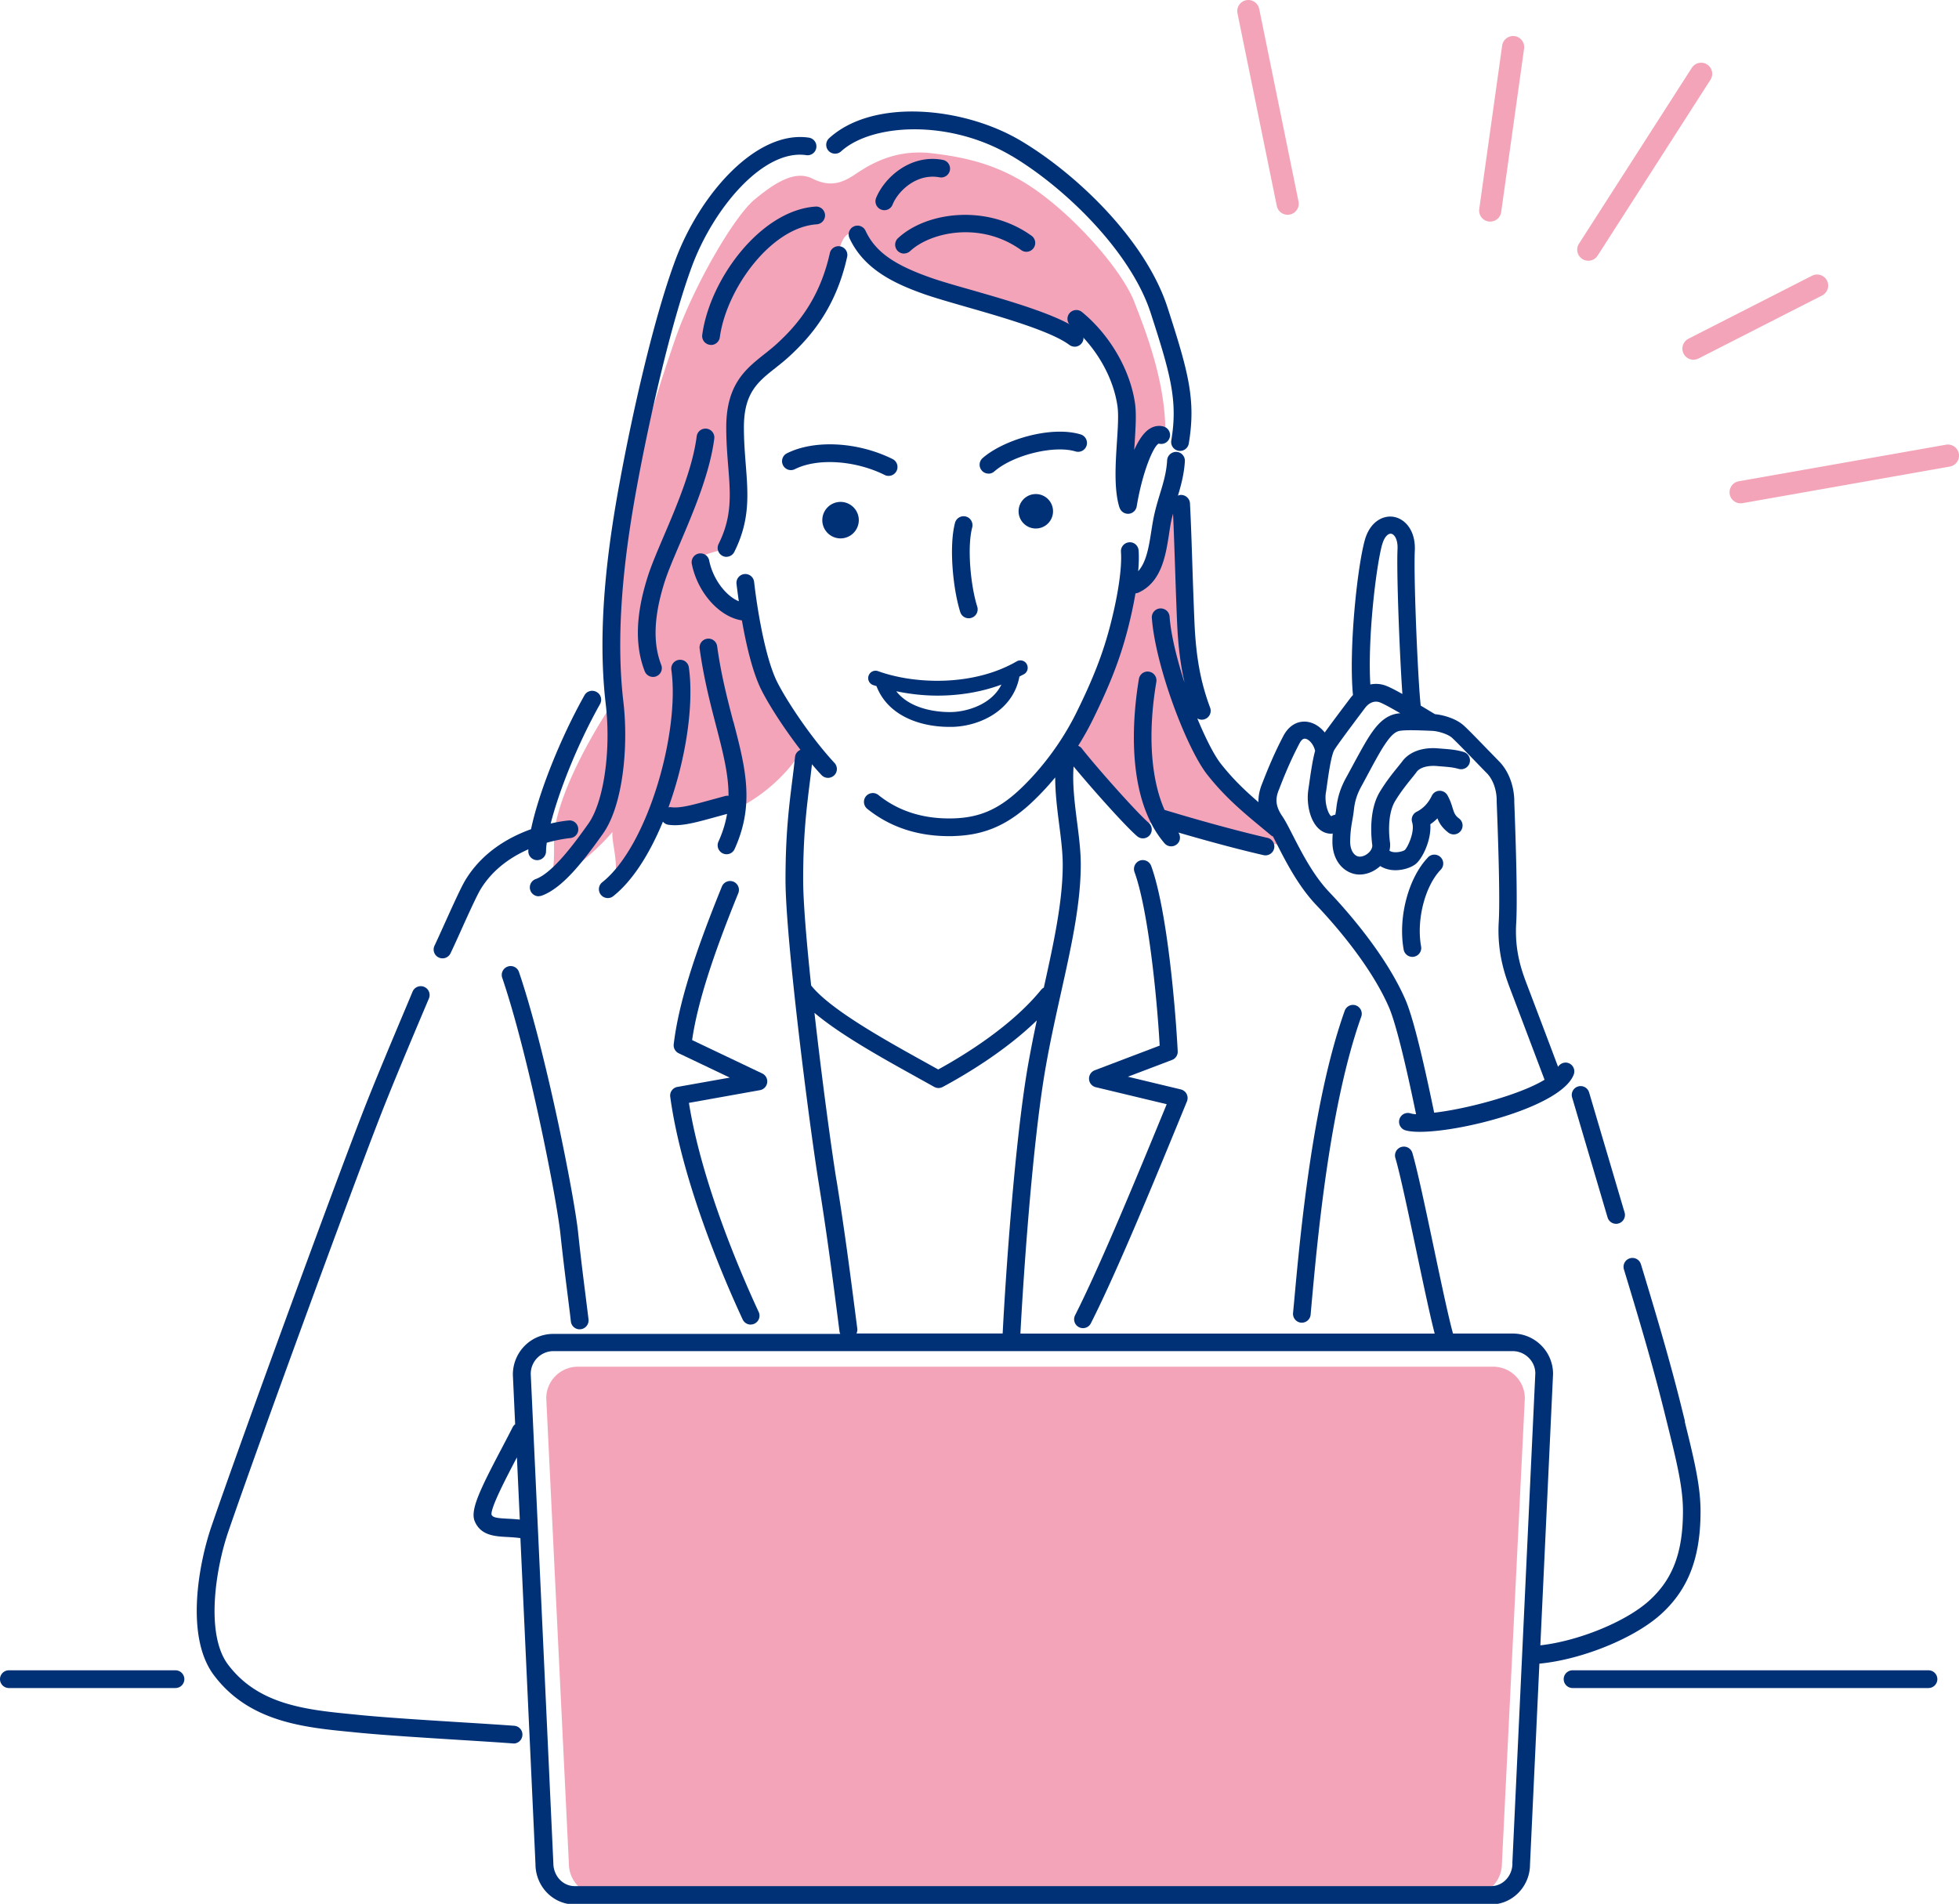 <svg xmlns="http://www.w3.org/2000/svg" fill="none" viewBox="0 0 463 450"><g clip-path="url(#a)"><path fill="#F4A4B9" d="M141.574 447.904h206.274c3.912 0 7.125-3.353 7.125-7.456l5.414-109.951c0-4.104-3.353-7.457-7.457-7.457H136.562c-4.104 0-7.457 3.353-7.457 7.457l5.344 109.951c0 4.103 3.213 7.456 7.125 7.456zM131.148 195.766c1.45-9.273 8.697-22.301 14.198-30.421-.297-19.699 1.449-35.643 4.051-48.968 2.602-13.325 6.252-24.816 10.146-36.115 4.244-12.364 13.901-29.076 18.825-33.128 4.925-4.051 9.553-6.95 13.622-4.925 4.051 2.026 6.81 1.083 9.465-.576 2.602-1.642 8.888-6.566 18.738-5.414 9.849 1.153 17.864 3.388 26.84 10.339 8.977 6.95 18.354 17.865 21.061 24.815 2.637 6.759 7.334 18.739 7.334 30.719-3.772-2.026-4.348 1.833-5.797 4.435-1.45 2.603-3.179 5.798-3.179 8.121.297-10.146 0-13.901 0-17.97 0-4.069-4.173-13.43-8.12-17.376-7.823-1.153-14.774-4.349-21.724-6.95-6.95-2.603-17.673-3.773-22.021-6.375-4.348-2.602-10.146-6.95-11.875-9.552-1.729-2.602-3.772-.873-4.628 3.772-.873 4.628-3.318 13.43-8.12 17.97-4.802 4.54-12.451 10.146-14.774 14.477-2.322 4.348-2.602 7.824-1.449 14.198 1.152 6.374 3.178 17.097-2.026 23.174-1.746-.297-6.671 1.746-6.671 1.746 2.323 6.078 6.671 12.749 11.299 13.046 1.746 6.671 3.475 14.774 6.077 18.546 2.602 3.772 4.628 10.425 7.823 12.748-5.221 9.553-14.477 14.198-14.477 14.198-6.374 3.178-16.223 2.026-19.122 3.178-6.077 8.977-8.976 13.046-11.595 15.927 1.449-5.222-.577-10.146-.297-12.748-5.501 6.374-13.272 11.805-15.35 12.451 2.322-3.178 1.152-9.849 1.746-13.324v-.018zM278.886 119.293c-.297 7.527.873 18.826 1.45 25.497.576 6.671.576 13.325 2.025 18.826-3.178-4.052-5.501-6.671-5.501-6.671 2.602 12.172 5.222 18.546 8.4 22.894 3.179 4.349 10.723 11.002 12.748 12.749 2.026 1.746 4.628 4.628 6.078 7.247-6.375-.576-26.649-4.348-29.845-5.798-2.323.873-5.221.873-8.4-2.322-3.178-3.179-10.722-11.596-12.748-15.071 6.95-13.901 14.407-29.95 14.198-38.246 5.501-2.602 6.671-18.546 11.595-19.122v.017zM304.33 50.767a2.629 2.629 0 0 1-2.567-2.096l-9.29-45.528c-.297-1.414.628-2.794 2.043-3.09a2.636 2.636 0 0 1 3.091 2.043l9.29 45.527c.297 1.415-.629 2.794-2.043 3.091a2.668 2.668 0 0 1-.524.053zM375.387 61.629a2.62 2.62 0 0 1-1.414-.42 2.605 2.605 0 0 1-.786-3.614l26.666-41.563a2.608 2.608 0 0 1 3.615-.786 2.604 2.604 0 0 1 .786 3.615l-26.666 41.563a2.609 2.609 0 0 1-2.201 1.205zM400.255 85.03a2.628 2.628 0 0 1-2.34-1.432c-.664-1.292-.14-2.864 1.135-3.528l29.216-14.896a2.627 2.627 0 0 1 3.527 1.135c.664 1.292.14 2.864-1.135 3.528l-29.216 14.896c-.384.192-.785.28-1.187.28v.017zM352.214 52.373c-.122 0-.245 0-.367-.017-1.432-.192-2.427-1.52-2.235-2.952l5.413-38.629a2.63 2.63 0 0 1 2.952-2.235c1.432.192 2.427 1.519 2.235 2.951l-5.414 38.63c-.174 1.31-1.309 2.252-2.584 2.252zM411.379 118.962c-1.24 0-2.358-.891-2.567-2.166a2.629 2.629 0 0 1 2.13-3.039l48.984-8.644a2.639 2.639 0 0 1 3.039 2.131 2.628 2.628 0 0 1-2.13 3.038l-48.985 8.645c-.157.035-.314.035-.454.035h-.017z"/><path fill="#003176" d="M244.746 124.917a4.07 4.07 0 1 0 0-8.139 4.07 4.07 0 0 0 0 8.139zM253.984 81.939c-.437 0-.873-.14-1.258-.42-4.295-3.23-15.926-6.566-24.396-8.993-3.876-1.118-7.212-2.078-9.657-2.916-7.264-2.55-14.459-5.92-17.899-13.308a2.088 2.088 0 0 1 1.012-2.776 2.088 2.088 0 0 1 2.777 1.012c2.288 4.908 6.636 8.034 15.49 11.125 2.323.82 5.606 1.764 9.43 2.846 9.29 2.672 20.834 5.973 25.758 9.675a2.092 2.092 0 0 1 .419 2.934 2.134 2.134 0 0 1-1.676.838v-.017z"/><path fill="#003176" d="M213.661 59.935a2.132 2.132 0 0 1-1.536-.664 2.115 2.115 0 0 1 .104-2.969c6.829-6.339 21.148-8.085 31.574-.576a2.08 2.08 0 0 1 .471 2.916 2.079 2.079 0 0 1-2.916.472c-9.552-6.88-21.392-4.279-26.265.245a2.111 2.111 0 0 1-1.432.558v.018zM209.016 49.684c-.262 0-.524-.053-.786-.157a2.1 2.1 0 0 1-1.17-2.725c1.851-4.628 7.964-10.478 15.77-9.01a2.1 2.1 0 0 1 1.676 2.444 2.101 2.101 0 0 1-2.445 1.677c-5.413-1.013-9.832 3.248-11.106 6.461a2.092 2.092 0 0 1-1.939 1.31zM168.048 81.52c-.088 0-.192 0-.28-.018a2.09 2.09 0 0 1-1.798-2.357c1.816-13.307 13.9-29.461 26.788-30.317a2.096 2.096 0 0 1 2.235 1.956 2.117 2.117 0 0 1-1.956 2.235c-10.774.716-21.339 15.194-22.911 26.702a2.105 2.105 0 0 1-2.078 1.816v-.017zM171.715 131.623c-.314 0-.629-.07-.943-.227a2.116 2.116 0 0 1-.943-2.812c3.231-6.462 2.812-11.753 2.27-18.476-.227-2.83-.454-5.763-.454-9.099 0-10.164 4.593-13.796 9.011-17.306 1.013-.804 2.078-1.642 3.056-2.55 4.488-4.139 9.972-10.321 12.416-21.323.245-1.135 1.38-1.834 2.498-1.59a2.073 2.073 0 0 1 1.589 2.498c-2.69 12.137-8.714 18.93-13.656 23.489-1.101 1.012-2.218 1.903-3.301 2.759-4.156 3.283-7.439 5.885-7.439 14.023 0 3.178.227 6.025.436 8.767.559 7.072 1.048 13.185-2.706 20.676a2.08 2.08 0 0 1-1.869 1.153l.035.018z"/><path fill="#003176" d="M239.07 36.83c12.818 7.615 28.238 22.808 32.883 37.128 4.733 14.6 6.444 20.799 4.873 30.177a2.093 2.093 0 0 0 1.728 2.41c.123.017.227.035.35.035a2.096 2.096 0 0 0 2.06-1.747c1.712-10.303-.07-16.852-5.029-32.167-5.187-16.014-21.637-31.68-34.734-39.433-13.412-7.963-34.804-10.094-45.247-.559a2.116 2.116 0 0 0-.14 2.969 2.116 2.116 0 0 0 2.969.14c7.177-6.55 25.479-7.72 40.287 1.065v-.017z"/><path fill="#003176" d="M264.601 119.974a2.096 2.096 0 0 0 1.991 1.467h.14a2.099 2.099 0 0 0 1.921-1.746c1.432-8.575 4.086-14.425 5.221-14.844a2.091 2.091 0 0 0 2.585-1.45 2.09 2.09 0 0 0-1.45-2.584c-1.117-.314-2.27-.122-3.318.541-1.432.908-2.637 2.794-3.632 4.995l.105-1.589c.227-3.545.436-6.898.105-9.326-1.118-7.963-5.938-16.276-12.556-21.69a2.104 2.104 0 0 0-2.952.297c-.733.89-.593 2.218.297 2.952 5.85 4.785 10.076 12.067 11.054 19.035.28 2.008.088 5.152-.139 8.487-.332 5.257-.716 11.212.611 15.473l.017-.018zM127.324 211.85a2.101 2.101 0 0 1-1.974-1.38 2.092 2.092 0 0 1 1.258-2.689c4.191-1.519 9.569-9.046 12.451-13.098 3.632-5.099 5.396-17.254 4.104-28.273-2.218-18.808.803-38.891 3.283-52.356 2.986-16.293 7.998-38.63 13.132-52.478 5.815-15.717 19.21-30.875 31.591-29.041a2.089 2.089 0 0 1 1.764 2.375 2.088 2.088 0 0 1-2.375 1.763c-10.129-1.502-21.934 12.504-27.051 26.353-5.029 13.621-10.111 36.411-12.94 51.779-2.427 13.203-5.379 32.849-3.231 51.098 1.223 10.409-.052 24.467-4.854 31.19-4.558 6.392-9.448 12.784-14.425 14.6a2.062 2.062 0 0 1-.716.122l-.017.035zM242.668 156.962a1.745 1.745 0 0 0-2.393-.629c-10.338 5.973-24.221 5.396-32.743 2.305a1.742 1.742 0 0 0-2.235 1.048 1.741 1.741 0 0 0 1.047 2.235c.262.088.542.158.804.245 2.724 7.108 10.46 9.64 17.183 9.64h.839c6.688-.21 14.319-4.034 15.769-11.893.367-.192.716-.367 1.083-.559a1.743 1.743 0 0 0 .628-2.392h.018zm-17.586 11.334c-1.729.07-9.43 0-13.254-4.908 3.038.629 6.339 1.031 9.744 1.031 5.012 0 10.216-.786 15.106-2.602-2.375 4.82-8.313 6.374-11.596 6.479zM228.942 146.135a2.09 2.09 0 0 1-1.991-1.467c-1.746-5.554-2.689-15.56-1.24-21.079a2.103 2.103 0 0 1 2.567-1.502c1.118.297 1.781 1.45 1.502 2.568-1.24 4.68-.384 13.761 1.187 18.738a2.104 2.104 0 0 1-1.362 2.637 1.97 1.97 0 0 1-.628.105h-.035zM209.994 112.482c-.314 0-.629-.069-.925-.227-6.951-3.457-15.874-4.034-21.201-1.362a2.084 2.084 0 0 1-2.811-.943 2.084 2.084 0 0 1 .943-2.811c6.514-3.266 16.782-2.707 24.955 1.362a2.094 2.094 0 0 1 .943 2.811 2.103 2.103 0 0 1-1.886 1.17h-.018zM233.622 111.941c-.577 0-1.17-.244-1.572-.716a2.08 2.08 0 0 1 .192-2.951c4.942-4.331 16.136-7.719 23.174-5.589a2.105 2.105 0 0 1 1.397 2.62 2.098 2.098 0 0 1-2.62 1.397c-5.081-1.537-14.773.856-19.192 4.733-.401.349-.89.524-1.379.524v-.018zM194.347 122.943a4.312 4.312 0 0 0 4.314 4.314 4.323 4.323 0 0 0 4.313-4.314 4.322 4.322 0 0 0-4.313-4.313 4.323 4.323 0 0 0-4.314 4.313z"/><path fill="#003176" d="M154.339 160.001a2.114 2.114 0 0 1-1.956-1.328c-2.392-6.129-2.148-13.516.769-22.58.82-2.55 2.148-5.676 3.684-9.273 3.056-7.16 6.846-16.066 7.824-23.681a2.09 2.09 0 0 1 2.34-1.816 2.09 2.09 0 0 1 1.816 2.34c-1.048 8.208-4.977 17.412-8.12 24.799-1.502 3.51-2.794 6.548-3.563 8.923-2.602 8.121-2.881 14.582-.855 19.769a2.082 2.082 0 0 1-1.188 2.707c-.244.105-.506.14-.768.14h.017zM173.304 170.549c-1.345-5.152-2.864-10.967-3.807-17.796-.157-1.152-1.222-1.956-2.357-1.781a2.088 2.088 0 0 0-1.782 2.358c.978 7.055 2.533 13.027 3.895 18.267 1.606 6.199 2.951 11.386 2.933 16.503a2.08 2.08 0 0 0-.803.052c-1.222.332-2.357.646-3.405.926-4.383 1.204-7.282 2.008-9.413 1.711-.192-.035-.384 0-.576.035 4.104-11.317 6.06-24.205 4.82-33.076a2.086 2.086 0 0 0-2.358-1.781 2.087 2.087 0 0 0-1.781 2.357c2.043 14.652-5.518 41.633-16.328 50.208a2.089 2.089 0 0 0-.332 2.951 2.092 2.092 0 0 0 1.642.786c.454 0 .908-.14 1.292-.454 4.628-3.667 8.662-10.146 11.735-17.603.315.384.769.663 1.292.733.507.07 1.031.105 1.572.105 2.585 0 5.501-.803 9.553-1.921.855-.227 1.763-.489 2.741-.751-.367 2.131-1.013 4.296-2.043 6.566-.471 1.048 0 2.288 1.048 2.777.279.122.576.192.873.192a2.08 2.08 0 0 0 1.903-1.222c4.803-10.566 2.568-19.193-.279-30.125l-.035-.017zM121.386 412.087h-.157c-3.213-.245-7.631-.524-12.434-.821-8.312-.524-17.742-1.1-24.343-1.746l-1.205-.123c-11.421-1.1-24.379-2.357-32.709-13.464-6.845-9.134-3.562-26.475-.524-35.276 7.37-21.463 28.413-78.866 35.59-97.394 2.83-7.318 7.143-17.551 10.6-25.759l1.31-3.126a2.092 2.092 0 0 1 2.742-1.118 2.09 2.09 0 0 1 1.117 2.742l-1.327 3.126c-3.457 8.19-7.753 18.407-10.547 25.654-7.178 18.511-28.186 75.826-35.538 97.237-2.986 8.679-5.466 24.222-.087 31.399 7.212 9.623 18.668 10.723 29.757 11.805l1.205.123c6.531.646 15.909 1.222 24.204 1.746 4.837.297 9.273.576 12.503.821a2.081 2.081 0 0 1 1.921 2.253 2.092 2.092 0 0 1-2.078 1.938v-.017zM140.98 163.546c-1.013-.559-2.288-.21-2.847.803-5.797 10.321-10.879 23.244-12.625 31.644-5.204 1.869-11.421 5.361-15.438 11.893-1.065 1.711-3.213 6.496-5.117 10.705-.908 2.008-1.728 3.824-2.252 4.925a2.083 2.083 0 0 0 .978 2.794 2.088 2.088 0 0 0 2.794-.978c.541-1.118 1.379-2.952 2.305-5.012 1.659-3.685 3.947-8.75 4.872-10.234 2.916-4.715 7.23-7.579 11.229-9.343 0 .157-.018.314-.018.472 0 1.152.943 2.095 2.096 2.095a2.102 2.102 0 0 0 2.096-2.095c0-.577.069-1.258.174-2.026 2.62-.734 4.715-1.013 5.571-1.1a2.082 2.082 0 0 0 1.868-2.288c-.122-1.153-1.135-2.008-2.287-1.869-.734.07-2.253.262-4.226.716 1.903-7.457 6.182-18.459 11.665-28.238.559-1.013.21-2.288-.803-2.847l-.035-.017zM136.998 314.204a2.095 2.095 0 0 1-2.078-1.869c-.157-1.467-.419-3.493-.716-5.885-.524-4.156-1.17-9.326-1.746-14.722-.926-8.749-7.597-42.541-13.761-60.616a2.087 2.087 0 0 1 1.31-2.654 2.074 2.074 0 0 1 2.654 1.31c6.252 18.336 13.028 52.652 13.971 61.523.558 5.344 1.204 10.496 1.728 14.635.297 2.41.559 4.453.734 5.938a2.112 2.112 0 0 1-1.851 2.322h-.227l-.018.018zM41.475 398.989H2.095A2.102 2.102 0 0 1 0 396.893c0-1.152.943-2.095 2.096-2.095h39.379c1.152 0 2.096.943 2.096 2.095a2.102 2.102 0 0 1-2.096 2.096zM455.788 398.989h-84.12a2.102 2.102 0 0 1-2.096-2.096c0-1.152.943-2.095 2.096-2.095h84.12c1.152 0 2.095.943 2.095 2.095a2.102 2.102 0 0 1-2.095 2.096zM177.425 313.086a2.098 2.098 0 0 1-1.903-1.222c-4.244-9.116-14.372-32.518-17.114-52.618a2.074 2.074 0 0 1 1.711-2.34l12.364-2.201-12.067-5.745a2.102 2.102 0 0 1-1.187-2.131c1.083-9.098 4.593-20.589 11.386-37.284a2.097 2.097 0 0 1 2.724-1.153 2.098 2.098 0 0 1 1.153 2.725c-6.27 15.42-9.675 26.23-10.915 34.717l16.573 7.893a2.09 2.09 0 0 1 1.17 2.166 2.095 2.095 0 0 1-1.712 1.781l-16.782 3.004c3.039 19.088 12.469 40.777 16.485 49.422a2.087 2.087 0 0 1-1.012 2.776c-.28.14-.594.193-.874.193v.017z"/><path fill="#003176" d="m398.229 335.928-.594-2.392c-2.916-11.893-6.391-23.384-9.168-32.605l-.646-2.113a2.091 2.091 0 0 0-2.619-1.397 2.105 2.105 0 0 0-1.397 2.62l.646 2.13c2.776 9.186 6.217 20.607 9.116 32.395l.593 2.393c2.096 8.469 3.598 14.599 3.598 20.152 0 9.832-2.393 16.189-8.033 21.271-5.519 4.977-16.747 9.518-25.671 10.513l3.004-64.143c0-5.274-4.279-9.553-9.553-9.553h-14.093c-.995-3.528-2.794-11.997-4.523-20.223-1.92-9.098-3.911-18.511-5.081-22.458a2.09 2.09 0 0 0-2.602-1.414 2.082 2.082 0 0 0-1.415 2.602c1.118 3.772 3.091 13.115 4.995 22.143 1.659 7.842 3.23 15.298 4.296 19.367h-97.916c.646-12.434 2.794-44.759 5.955-62.868 1.065-6.112 2.375-11.98 3.632-17.656 2.41-10.81 4.68-21.026 4.68-30.351 0-3.179-.419-6.514-.873-10.042-.559-4.418-1.135-8.941-.821-13.133 3.982 4.82 12.067 13.954 15.019 16.486.401.332.873.507 1.362.507.593 0 1.17-.245 1.589-.734.751-.873.646-2.2-.227-2.951-2.951-2.533-12.626-13.482-15.822-17.586-.227-.297-.524-.472-.838-.611a67.654 67.654 0 0 0 3.493-6.252c4.173-8.488 6.496-14.547 8.295-21.585a105.998 105.998 0 0 0 1.763-8.208c.245 0 .507-.07.734-.175 5.448-2.514 6.409-8.801 7.195-13.866.139-.925.279-1.816.436-2.654.14-.734.315-1.432.507-2.131.174 3.79.314 8.068.471 12.592.14 4.313.297 8.731.472 12.905.244 5.571.786 10.146 1.763 14.39-1.798-5.518-3.195-11.159-3.527-15.543-.087-1.152-1.065-2.008-2.253-1.938a2.097 2.097 0 0 0-1.938 2.253c.838 11.351 8.19 30.771 13.062 36.988 4.279 5.431 8.452 8.888 13.761 13.272l1.345 1.117c.139.123.314.193.471.28.28.541.577 1.118.891 1.746 2.148 4.226 5.099 9.989 9.29 14.408 3.72 3.894 12.836 14.058 17.254 24.291 1.03 2.41 2.986 8.767 6.374 25.2-.524-.035-.961-.104-1.31-.209a2.087 2.087 0 0 0-2.619 1.379 2.11 2.11 0 0 0 1.379 2.62c.821.244 1.991.367 3.423.367 10.216 0 33.599-6.06 36.393-13.552a2.086 2.086 0 0 0-1.222-2.689c-.943-.35-1.956.052-2.48.873-3.807-10.112-6.863-18.145-7.387-19.524-1.083-2.865-2.916-7.65-2.515-14.356.262-4.33.105-14.302-.454-28.814v-.577c-.157-3.51-1.449-6.758-3.58-8.923-.628-.647-1.589-1.642-2.654-2.725-2.165-2.235-4.61-4.767-5.693-5.745-1.868-1.694-4.925-2.515-6.811-2.69l-1.379-.82a84.6 84.6 0 0 0-2.008-1.205v-.14c-.612-5.396-1.694-29.793-1.38-36.534.21-4.89-2.462-7.544-5.047-7.946-2.532-.401-5.623 1.205-6.81 5.641-1.834 6.828-3.772 25.986-2.76 36.481-.209.227-.436.472-.628.734-1.17 1.554-4.157 5.501-6.043 8.12-1.135-1.397-2.619-2.34-4.226-2.532-2.27-.262-4.278.943-5.535 3.318-2.463 4.68-4.122 8.959-5.152 11.596-.541 1.414-.786 2.759-.751 4.086-3.231-2.776-6.077-5.501-8.906-9.098-1.537-1.956-3.58-5.938-5.553-10.705.314.192.681.314 1.065.314.244 0 .489-.035.733-.14a2.095 2.095 0 0 0 1.24-2.689c-2.288-6.147-3.37-12.085-3.719-20.502-.175-4.156-.332-8.557-.472-12.853-.175-5.466-.349-10.636-.576-14.949-.053-1.153-1.066-2.043-2.201-1.991-.227 0-.436.087-.646.175.751-2.498 1.45-5.082 1.642-8.138a2.105 2.105 0 0 0-1.974-2.218c-1.152-.035-2.148.821-2.217 1.973-.158 2.899-.908 5.379-1.712 7.998-.559 1.869-1.152 3.808-1.571 6.043-.175.891-.315 1.834-.472 2.811-.559 3.581-1.153 7.248-3.091 9.378.157-1.728.21-3.405.105-4.889-.087-1.153-1.065-2.044-2.235-1.939a2.092 2.092 0 0 0-1.939 2.236c.262 3.719-.629 9.954-2.445 17.061-1.729 6.741-3.964 12.574-7.998 20.782-4.889 9.954-11.368 16.433-13.918 18.756-4.767 4.331-9.098 6.182-14.948 6.409-7.073.262-13.15-1.589-18.022-5.519a2.12 2.12 0 0 0-2.952.315 2.12 2.12 0 0 0 .315 2.951c5.343 4.296 11.84 6.462 19.331 6.462.489 0 .978 0 1.467-.035 6.846-.262 12.12-2.498 17.621-7.492a64.486 64.486 0 0 0 6.007-6.357c0 3.702.471 7.474.943 11.159.437 3.388.838 6.602.838 9.5 0 8.75-2.165 18.599-4.47 29.025-.245.122-.454.314-.646.524-6.829 8.417-17.76 15.228-24.309 18.825-1.1-.611-2.27-1.257-3.458-1.921-9.343-5.186-22.108-12.294-26.579-17.935-1.1-10.443-1.886-19.803-1.886-24.955 0-10.478.786-16.748 1.537-22.807.192-1.485.367-2.987.541-4.523.751.89 1.502 1.746 2.253 2.549.419.437.978.664 1.537.664.506 0 1.013-.192 1.432-.559.856-.786.89-2.113.105-2.969-5.292-5.693-11.02-14.18-13.517-19.07-2.584-5.099-4.54-15.595-5.483-23.733a2.097 2.097 0 0 0-2.323-1.834 2.088 2.088 0 0 0-1.834 2.323c.105.926.297 2.375.542 4.104-3.109-1.275-6.13-5.274-7.003-9.64a2.09 2.09 0 0 0-2.462-1.641 2.09 2.09 0 0 0-1.642 2.462c1.362 6.793 6.532 12.539 11.84 13.342.978 5.588 2.498 12.294 4.645 16.521 1.817 3.597 5.292 8.993 9.186 14.058-.664.297-1.187.89-1.275 1.676-.209 1.991-.436 3.86-.681 5.763-.768 6.182-1.571 12.591-1.571 23.314 0 13.831 5.588 57.647 7.858 71.705 1.903 11.858 3.143 21.376 4.331 30.596l.576 4.471c.018.192.105.367.175.541h-67.827c-5.274 0-9.552 4.279-9.552 9.64l.541 11.718a2.073 2.073 0 0 0-.594.699c-.821 1.641-1.764 3.423-2.724 5.256-5.169 9.815-7.317 14.39-6.234 16.975 1.432 3.405 4.802 3.562 7.771 3.72.978.052 1.991.122 3.021.262l3.562 77.031c0 5.274 4.139 9.553 9.221 9.553h216.612c5.082 0 9.221-4.279 9.221-9.448l2.218-47.466c9.954-.943 22.353-5.938 28.674-11.631 6.514-5.867 9.413-13.377 9.413-24.379 0-6.06-1.554-12.399-3.72-21.148l.035-.14zm-71.564-207.187c.489-1.834 1.415-2.689 2.131-2.585.803.123 1.606 1.432 1.502 3.615-.262 6.008.541 25.742 1.152 34.264-1.973-1.1-3.545-1.904-4.47-2.148a6.678 6.678 0 0 0-3.109-.105c-.646-10.845 1.31-27.575 2.777-33.041h.017zm-13.289 58.608.175-1.223c.401-2.881 1.065-7.719 1.851-8.941.698-1.118 3.108-4.401 7.247-9.885.89-1.17 2.095-1.676 3.23-1.362.769.21 2.882 1.38 5.082 2.655-.192.017-.401.017-.594.052-3.09.437-5.046 2.794-6.688 5.309-1.187 1.816-2.846 4.907-4.191 7.387-.506.926-.943 1.764-1.31 2.41-1.344 2.445-2.06 4.645-2.357 7.37-.053.506-.14.978-.227 1.449a2.144 2.144 0 0 0-.716.227.756.756 0 0 1-.227.105c-.577-.21-1.677-2.829-1.293-5.536l.018-.017zm-11.159-.559c1.013-2.637 2.567-6.619 4.907-11.072.419-.786.838-1.17 1.345-1.118.803.088 1.921 1.17 2.322 2.759 0 .035.035.053.035.088-.559 2.008-.978 4.75-1.449 8.103l-.175 1.205c-.471 3.3.437 7.771 3.021 9.552a4.168 4.168 0 0 0 2.393.751c.122 0 .244-.035.366-.052a27.791 27.791 0 0 0-.069 1.781c-.07 4.942 3.003 7.719 6.077 7.911 1.851.105 3.737-.646 5.221-1.991 1.1.681 2.34.978 3.58.978 1.956 0 3.825-.681 4.82-1.484 1.589-1.292 3.702-5.623 3.44-9.378a11.487 11.487 0 0 0 1.677-1.397c.419 1.083 1.1 2.235 2.584 3.37a2.09 2.09 0 0 0 2.934-.401 2.09 2.09 0 0 0-.402-2.934c-.995-.751-1.17-1.345-1.536-2.515-.245-.803-.559-1.816-1.205-2.969a2.112 2.112 0 0 0-1.886-1.065 2.068 2.068 0 0 0-1.816 1.188c-.839 1.746-2.044 3.003-3.58 3.772a2.078 2.078 0 0 0-1.066 2.497c.699 2.235-1.065 5.938-1.746 6.549-.437.349-2.532.89-3.615.157.14-.646.21-1.31.122-1.956-.419-3.074-.331-7.265 1.24-9.815 1.38-2.252 2.672-3.841 3.807-5.256.454-.559.891-1.1 1.275-1.624.768-1.013 2.585-1.537 4.75-1.362l.873.07c1.904.157 2.951.227 4.296.611 1.1.314 2.27-.332 2.585-1.432a2.091 2.091 0 0 0-1.45-2.585c-1.746-.506-3.091-.611-5.116-.768l-.874-.07c-3.702-.314-6.758.803-8.434 3.004-.367.489-.769.978-1.205 1.519-1.153 1.432-2.602 3.213-4.122 5.711-2.689 4.4-2.06 10.74-1.816 12.573.07.524-.174 1.153-.681 1.694-.646.699-1.589 1.135-2.392 1.083-1.083-.07-2.183-1.345-2.148-3.667.035-2.201.279-3.615.524-4.995.139-.768.262-1.502.349-2.305.227-2.166.768-3.842 1.851-5.781.367-.663.821-1.519 1.327-2.462 1.293-2.41 2.899-5.414 3.999-7.073 1.52-2.322 2.585-3.283 3.755-3.457 1.606-.227 4.366-.105 6.391-.035l1.188.052c1.222.035 3.667.699 4.715 1.659.995.908 3.493 3.493 5.501 5.571 1.065 1.1 2.043 2.113 2.689 2.759 1.38 1.397 2.253 3.685 2.34 6.13v.594c.716 18.162.664 25.479.489 28.395-.454 7.597 1.659 13.115 2.777 16.084.559 1.467 3.929 10.356 8.05 21.271-5.832 3.562-18.406 6.915-26.09 7.789-2.864-13.901-5.134-22.878-6.775-26.667-4.698-10.845-14.198-21.463-18.057-25.514-3.772-3.965-6.549-9.431-8.592-13.412-.978-1.921-1.746-3.423-2.462-4.471-1.729-2.515-1.607-4.261-.856-6.182v.035zM120.216 358.98c-2.916-.14-3.754-.297-4.051-.995-.192-1.729 3.684-9.081 6.007-13.517l.681 14.704a53.47 53.47 0 0 0-2.619-.192h-.018zm77.467-80.088c-1.223-7.596-3.441-23.96-5.187-39.485 6.13 5.17 15.734 10.513 23.82 15.001 1.554.874 3.056 1.694 4.453 2.48.314.175.681.28 1.03.28s.681-.088.996-.245c5.501-2.951 14.861-8.557 22.248-15.734a314.877 314.877 0 0 0-2.044 10.408c-3.23 18.406-5.396 51.255-6.024 63.585h-34.542c.139-.332.227-.699.192-1.083l-.577-4.471c-1.135-8.819-2.427-18.808-4.348-30.718l-.017-.018zm159.77 161.555c0 2.952-2.253 5.362-5.03 5.362H135.811c-2.777 0-5.03-2.41-5.03-5.449l-5.343-115.643a5.374 5.374 0 0 1 5.361-5.362h226.706c2.951 0 5.361 2.41 5.361 5.257l-5.431 115.835h.018z"/><path fill="#003176" d="M337.51 202.647c-4.645 4.82-7.125 14.197-5.763 21.794a2.095 2.095 0 0 0 2.061 1.729c.122 0 .244 0 .366-.035 1.136-.21 1.904-1.292 1.694-2.427-1.135-6.287.909-14.268 4.646-18.145a2.099 2.099 0 0 0-.053-2.969 2.098 2.098 0 0 0-2.969.053h.018zM299.545 198.036c-10.635-2.445-22.632-6.095-24.309-6.601-3.248-7.335-3.999-18.11-1.938-30.264a2.094 2.094 0 0 0-1.711-2.41 2.084 2.084 0 0 0-2.41 1.711c-1.345 7.981-3.458 27.75 6.042 38.839a2.07 2.07 0 0 0 1.589.734c.489 0 .961-.175 1.362-.507.821-.698.926-1.886.332-2.759 4.89 1.432 12.818 3.667 20.118 5.344a2.106 2.106 0 0 0 2.514-1.572 2.102 2.102 0 0 0-1.571-2.515h-.018zM320.483 237.643a2.081 2.081 0 0 0-2.671 1.275c-7.667 21.515-10.548 53.351-11.945 68.649l-.262 2.777a2.107 2.107 0 0 0 1.886 2.288h.192c1.065 0 1.991-.821 2.078-1.904l.245-2.776c1.379-15.141 4.226-46.628 11.717-67.637a2.089 2.089 0 0 0-1.275-2.672h.035zM279.096 257.5l-12.521-3.004L277 250.532a2.065 2.065 0 0 0 1.345-2.061c-.419-8.505-2.34-32.971-6.269-43.799a2.121 2.121 0 0 0-2.69-1.257 2.12 2.12 0 0 0-1.257 2.689c3.196 8.785 5.291 29.164 5.955 41.04l-15.35 5.832a2.11 2.11 0 0 0-1.345 2.096 2.083 2.083 0 0 0 1.607 1.904l16.747 4.016-.454 1.118c-6.392 15.542-15.158 36.848-21.2 48.776a2.093 2.093 0 0 0 .925 2.811c.297.157.629.227.943.227.768 0 1.502-.419 1.869-1.152 6.112-12.068 14.913-33.461 21.322-49.073l1.38-3.37a2.108 2.108 0 0 0-.07-1.747 2.105 2.105 0 0 0-1.38-1.082h.018zM381.954 289.266a2.108 2.108 0 0 1-2.009-1.502c-.925-3.109-2.549-8.645-4.191-14.181-1.641-5.536-3.265-11.071-4.191-14.18a2.09 2.09 0 0 1 1.415-2.602 2.09 2.09 0 0 1 2.602 1.415c.925 3.108 2.549 8.644 4.191 14.18 1.641 5.536 3.265 11.072 4.191 14.18a2.09 2.09 0 0 1-1.415 2.602 2.295 2.295 0 0 1-.593.088z"/></g><defs><clipPath id="a"><path fill="#fff" d="M0 0H463V450H0z"/></clipPath></defs></svg>